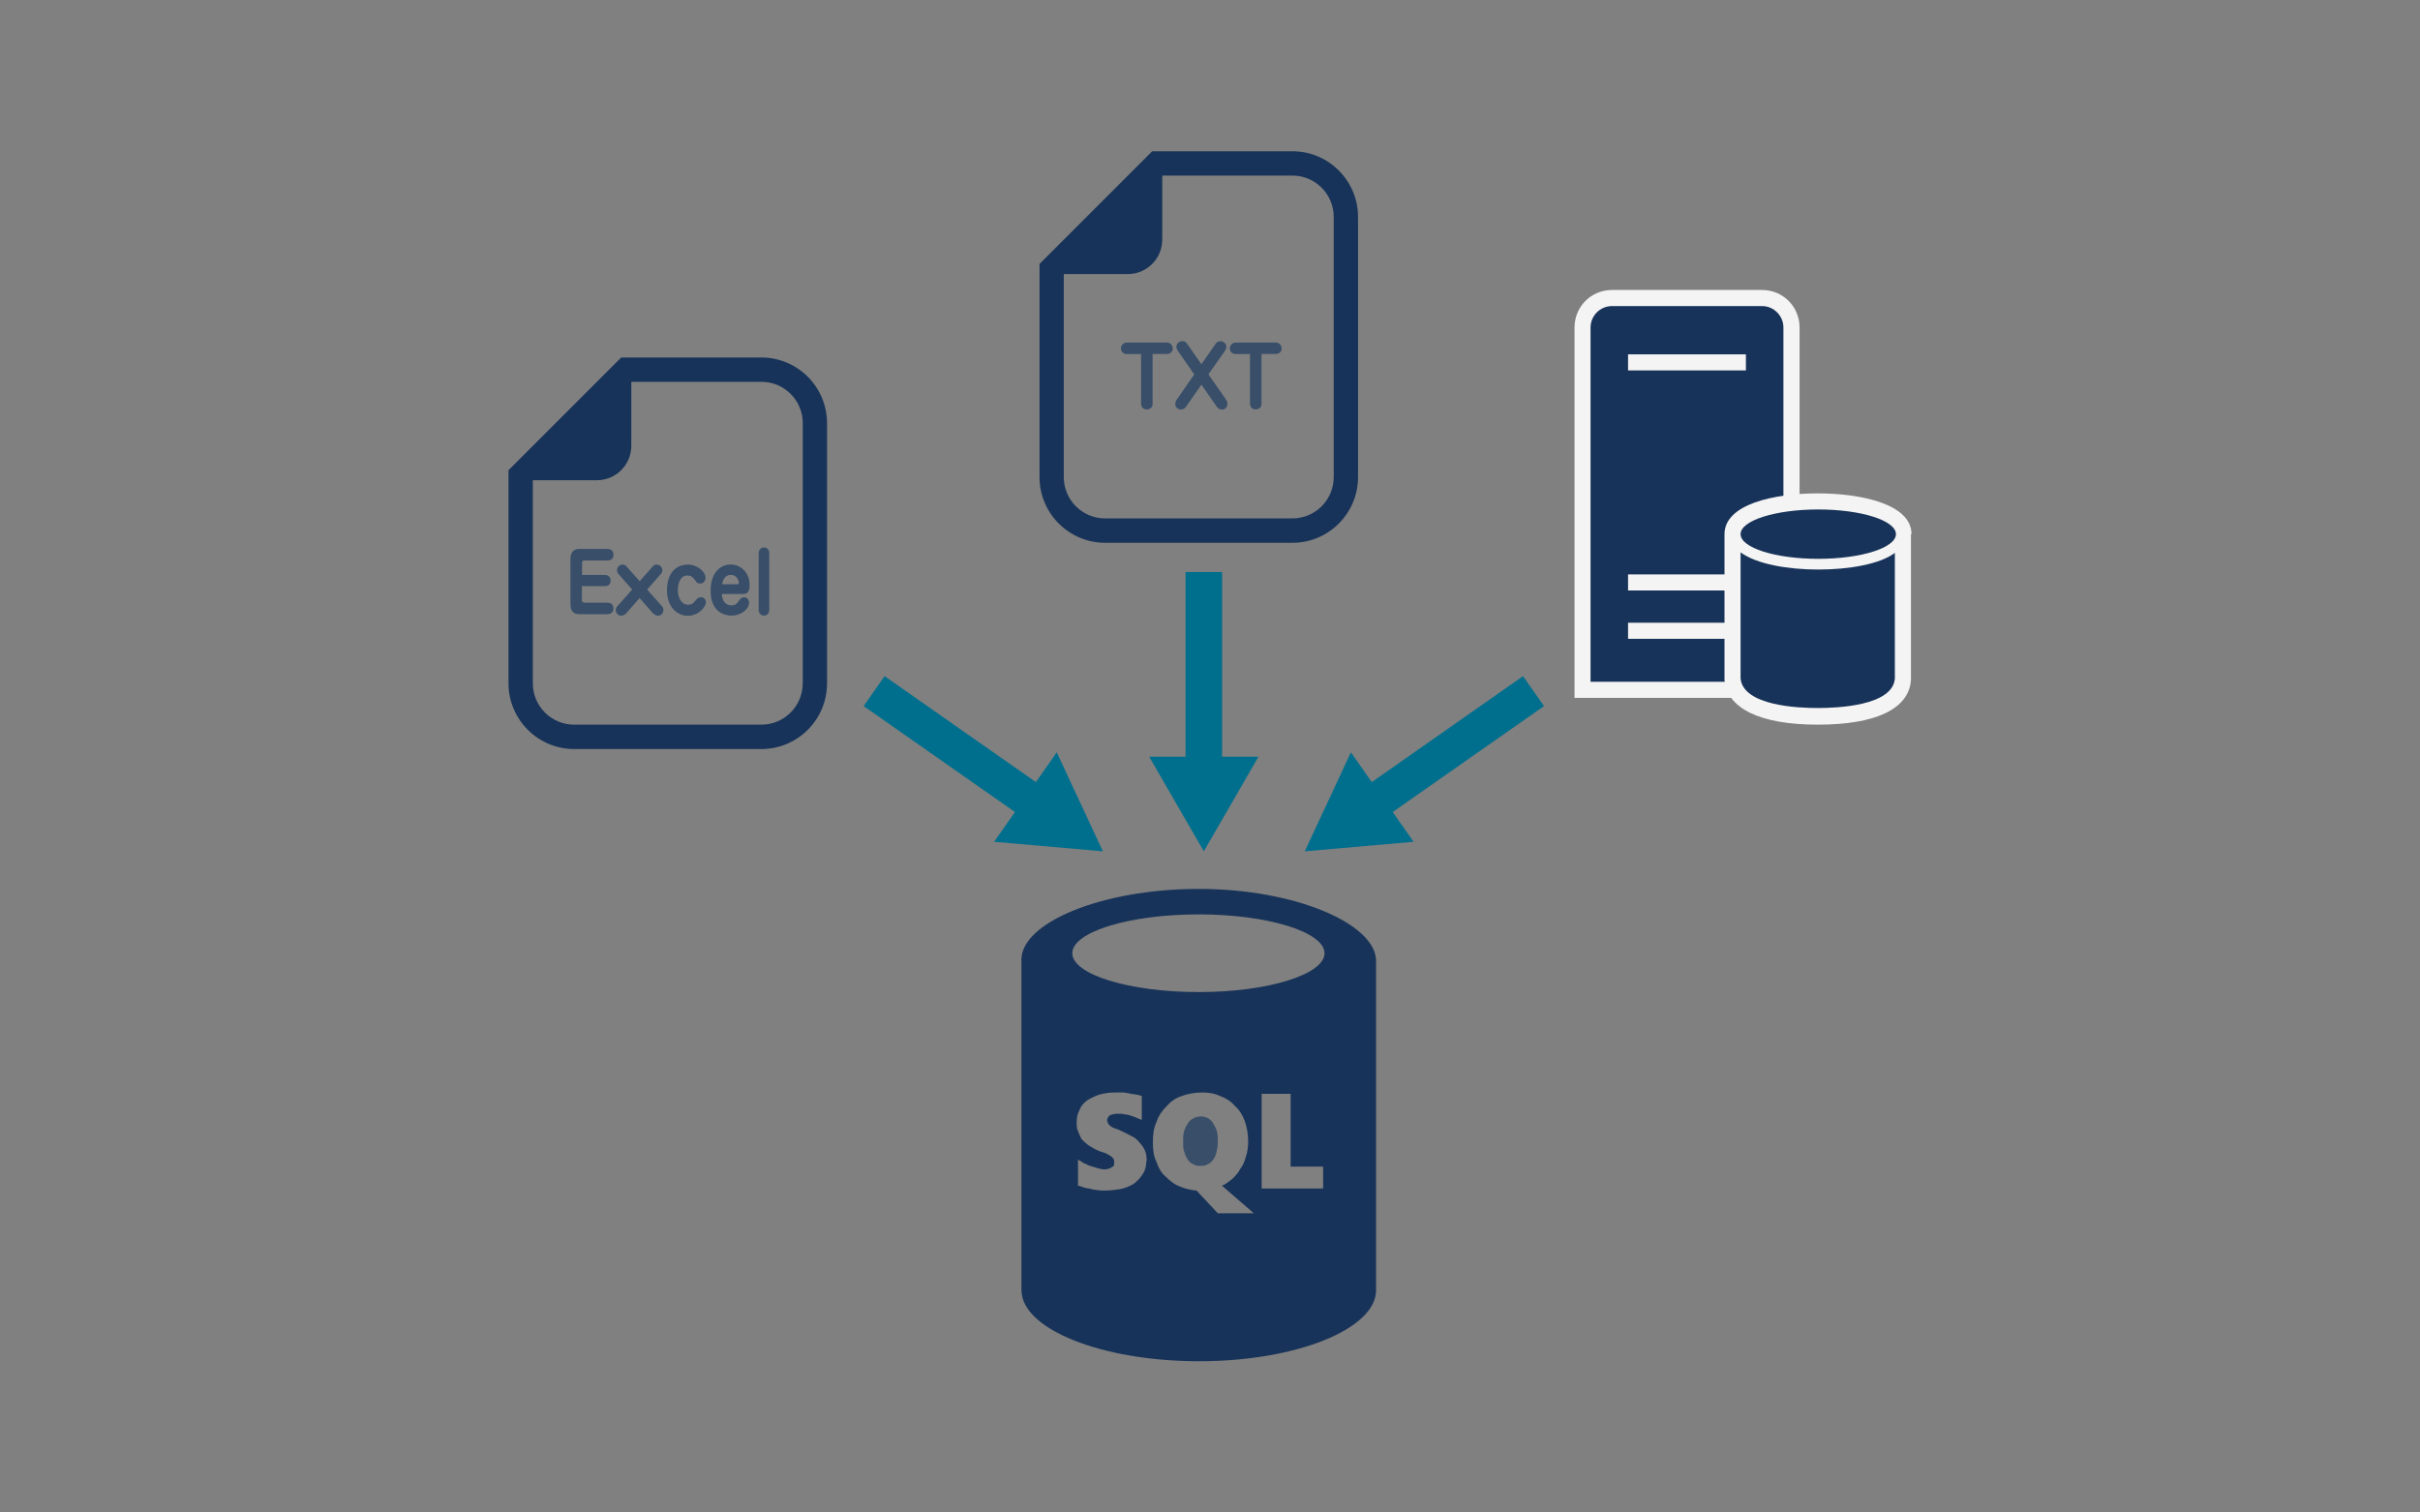<?xml version="1.0" encoding="utf-8"?>
<!-- Generator: Adobe Illustrator 27.0.1, SVG Export Plug-In . SVG Version: 6.00 Build 0)  -->
<svg version="1.1" id="レイヤー_1" xmlns="http://www.w3.org/2000/svg" xmlns:xlink="http://www.w3.org/1999/xlink" x="0px"
	 y="0px" width="400px" height="250px" viewBox="0 0 400 250" style="enable-background:new 0 0 400 250;" xml:space="preserve">
<rect x="0" y="0" width="400" height="250" fill="#808080" stroke="none"/>
<style type="text/css">
	.st0{fill-rule:evenodd;clip-rule:evenodd;fill:#F4F4F4;}
	.st1{fill-rule:evenodd;clip-rule:evenodd;fill:#183359;}
	.st2{fill:#006F8D;}
	.st3{fill:#183359;}
	.st4{fill:#384E69;}
	.st5{fill-rule:evenodd;clip-rule:evenodd;fill:#384E69;}
</style>
<g>
	<g>
		<path class="st0" d="M260.25,115.34V54.14c0-3.46,2.75-6.21,6.2-6.21h24.8c3.45,0,6.2,2.75,6.2,6.21v61.21H260.25z"/>
		<path class="st1" d="M288.59,61.23H269.1v-2.66h19.48V61.23z M288.59,97.6H269.1v-2.66h19.48V97.6z M288.59,105.59H269.1v-2.66
			h19.48V105.59z M291.24,50.59h-24.8c-1.95,0-3.54,1.6-3.54,3.55v58.55h31.88V54.14C294.78,52.19,293.19,50.59,291.24,50.59z"/>
		<path class="st0" d="M315.95,88.29c0-4.97-8.32-6.74-15.5-6.74c-7.17,0-15.41,1.77-15.41,6.74v24.13
			c0.44,4.7,5.93,7.36,15.41,7.36c9.56,0,15.05-2.57,15.41-7.36V88.29H315.95z"/>
		<path class="st1" d="M300.54,94.14c-5.05,0-10.18-0.89-12.84-2.84v20.85c0.44,4.52,9.56,4.88,12.75,4.88
			c3.19,0,12.4-0.35,12.75-4.88V91.39C310.72,93.26,305.59,94.14,300.54,94.14z"/>
		<ellipse class="st1" cx="300.54" cy="88.29" rx="12.84" ry="4.08"/>
	</g>
	<g>
		<polygon class="st2" points="202,94.55 195.96,94.55 195.96,125.08 189.95,125.08 198.98,140.72 208.01,125.08 202,125.08 		"/>
		<polygon class="st2" points="171.22,129.27 146.21,111.76 142.75,116.71 167.76,134.22 164.31,139.14 182.3,140.72 174.67,124.35 
					"/>
		<polygon class="st2" points="255.21,116.71 251.74,111.76 226.74,129.27 223.29,124.35 215.66,140.72 233.65,139.14 230.2,134.22 
					"/>
	</g>
	<g>
		<path class="st3" d="M125.85,59.09h-21.5h-1.67l-1.18,1.18L85.23,76.54l-1.18,1.18v1.67v33.56c0,5.99,4.87,10.86,10.86,10.86
			h30.94c5.99,0,10.85-4.87,10.85-10.86v-43C136.7,63.96,131.83,59.09,125.85,59.09z M132.68,112.94c0,3.78-3.06,6.84-6.84,6.84
			H94.91c-3.78,0-6.84-3.06-6.84-6.84V79.38h10.58c3.15,0,5.7-2.55,5.7-5.7V63.11h21.5c3.78,0,6.84,3.06,6.84,6.84V112.94
			L132.68,112.94z"/>
		<g>
			<path class="st4" d="M100.02,95.03c0.62,0,0.91,0.49,0.91,0.95c0,0.83-0.71,0.89-0.85,0.89h-3.9v2.37c0,0.18,0.14,0.38,0.4,0.38
				h3.81c0.33,0,1,0.1,1,0.97c0,0.86-0.81,0.93-0.97,0.93h-4.67c-0.97,0-1.46-0.51-1.46-1.71v-7.49c0-0.78,0.38-1.59,1.44-1.59h4.64
				c0.3,0,1.03,0.08,1.03,0.99c0,0.77-0.64,0.92-0.97,0.92h-3.91c-0.25,0-0.31,0.21-0.31,0.41v1.98H100.02z"/>
			<path class="st4" d="M102.2,94.84c-0.1-0.11-0.21-0.36-0.21-0.59c0-0.48,0.41-0.93,0.89-0.93c0.4,0,0.55,0.16,0.73,0.37
				l2.12,2.38l2.11-2.38c0.22-0.25,0.37-0.37,0.67-0.37c0.55,0,0.96,0.45,0.96,0.86c0,0.26-0.04,0.48-0.21,0.66l-2.3,2.61l2.48,2.78
				c0.06,0.07,0.22,0.26,0.22,0.59c0,0.51-0.38,0.94-0.84,0.94c-0.53,0-0.81-0.31-0.95-0.46l-2.15-2.45l-2.15,2.45
				c-0.14,0.15-0.42,0.46-0.9,0.46c-0.47,0-0.88-0.4-0.88-0.86c0-0.34,0.08-0.52,0.22-0.67l2.48-2.78L102.2,94.84z"/>
			<path class="st4" d="M116.61,95.52c0,0.63-0.45,0.93-0.9,0.93c-0.29,0-0.47-0.04-0.88-0.62c-0.37-0.52-0.68-0.71-1.23-0.71
				c-1.18,0-1.56,1.41-1.56,2.42c0,1.08,0.48,2.41,1.7,2.41c0.41,0,0.74-0.06,1.22-0.68c0.3-0.41,0.52-0.55,0.86-0.55
				c0.59,0,0.86,0.42,0.86,0.88c0,0.6-1.12,2.18-2.98,2.18c-1.81,0-3.46-1.49-3.46-4.26c0-1.56,0.59-4.2,3.54-4.2
				C115,93.32,116.61,94.33,116.61,95.52z"/>
			<path class="st4" d="M119.3,98.19c0.04,0.46,0.19,1.87,1.64,1.87c0.45,0,0.76-0.12,1.19-0.74c0.33-0.48,0.52-0.59,0.9-0.59
				c0.48,0,0.78,0.45,0.78,0.9c0,1.01-1.25,2.12-2.93,2.12c-1.19,0-3.42-0.63-3.42-4.09c0-3.2,1.77-4.35,3.31-4.35
				c1.73,0,3.13,1.4,3.13,3.34c0,0.99-0.26,1.53-1,1.53H119.3z M121.78,96.58c0.29,0,0.36-0.07,0.36-0.18
				c0-0.42-0.34-1.38-1.34-1.38c-1.16,0-1.4,1.25-1.45,1.56H121.78z"/>
			<path class="st4" d="M125.4,91.4c0-0.48,0.37-0.92,0.86-0.92c0.52,0,0.89,0.41,0.89,0.89v9.5c0,0.33-0.26,0.89-0.83,0.89
				c-0.51,0-0.92-0.4-0.92-0.92V91.4z"/>
		</g>
	</g>
	<g>
		<path class="st3" d="M213.62,25h-21.5h-1.67l-1.18,1.18L173,42.45l-1.18,1.18v1.67v33.56c0,5.99,4.87,10.86,10.86,10.86h30.94
			c5.99,0,10.85-4.87,10.85-10.86v-43C224.47,29.87,219.6,25,213.62,25z M220.45,78.85c0,3.78-3.06,6.84-6.84,6.84h-30.94
			c-3.78,0-6.84-3.06-6.84-6.84V45.3h10.58c3.15,0,5.7-2.55,5.7-5.7V29.02h21.5c3.78,0,6.84,3.06,6.84,6.84V78.85L220.45,78.85z"/>
		<g>
			<path class="st4" d="M190.52,66.77c0,0.59-0.48,0.9-0.96,0.9c-0.71,0-0.95-0.55-0.95-0.88v-8.27h-2.37
				c-0.56,0-0.96-0.38-0.96-0.95c0-0.63,0.59-0.95,0.96-0.95h6.64c0.58,0,0.96,0.48,0.96,1c0,0.64-0.58,0.89-0.96,0.89h-2.37V66.77z
				"/>
			<path class="st4" d="M202.62,66.01c0.12,0.18,0.26,0.4,0.26,0.74c0,0.51-0.37,0.95-0.85,0.95c-0.59,0-0.85-0.37-0.96-0.54
				l-2.49-3.58l-2.5,3.58c-0.15,0.22-0.38,0.52-0.88,0.52c-0.52,0-0.93-0.37-0.93-0.86c0-0.4,0.07-0.54,0.26-0.81l2.87-4.12
				l-2.72-3.91c-0.14-0.19-0.23-0.37-0.23-0.62c0-0.51,0.4-0.97,0.93-0.97c0.48,0,0.67,0.19,0.85,0.45l2.35,3.37l2.34-3.37
				c0.14-0.19,0.32-0.44,0.79-0.44c0.54,0,0.99,0.4,0.99,0.9c0,0.34-0.11,0.51-0.22,0.67l-2.74,3.91L202.62,66.01z"/>
			<path class="st4" d="M208.52,66.77c0,0.59-0.48,0.9-0.96,0.9c-0.71,0-0.95-0.55-0.95-0.88v-8.27h-2.37
				c-0.56,0-0.96-0.38-0.96-0.95c0-0.63,0.59-0.95,0.96-0.95h6.64c0.58,0,0.96,0.48,0.96,1c0,0.64-0.58,0.89-0.96,0.89h-2.37V66.77z
				"/>
		</g>
	</g>
	<g>
		<path class="st5" d="M196.39,191.77c0.23,0.35,0.59,0.59,0.93,0.7c0.35,0.23,0.7,0.23,1.17,0.23c0.35,0,0.7,0,1.05-0.23
			c0.35-0.11,0.58-0.34,0.93-0.7c0.23-0.35,0.46-0.7,0.59-1.28c0.11-0.46,0.23-1.05,0.23-1.75c0-0.59,0-1.05-0.12-1.64
			c-0.11-0.46-0.35-0.93-0.58-1.28c-0.12-0.35-0.47-0.7-0.82-0.93c-0.35-0.23-0.82-0.35-1.29-0.35c-0.47,0-0.94,0.12-1.28,0.35
			c-0.47,0.23-0.7,0.47-0.94,0.93c-0.23,0.35-0.47,0.82-0.58,1.28c-0.12,0.47-0.12,1.05-0.12,1.52c0,0.82,0,1.41,0.23,1.87
			C195.93,191.07,196.16,191.42,196.39,191.77"/>
		<path class="st1" d="M218.7,196.45h-10.16V180.8h4.79v12.03h5.37V196.45L218.7,196.45L218.7,196.45z M198.14,151.14
			c11.45,0,20.79,2.92,20.79,6.42c0,3.5-9.35,6.42-20.79,6.42c-11.56,0-20.9-2.92-20.9-6.42
			C177.24,154.06,186.58,151.14,198.14,151.14L198.14,151.14z M168.84,213.26c0,6.39,13.13,11.74,29.38,11.74
			c16.09,0,29.23-5.34,29.23-11.74h0v-54.65v0.23c0-6.07-13.2-11.91-29.31-11.91s-29.31,5.61-29.31,11.68V213.26z M189.39,192.83
			c-0.12,0.47-0.23,0.82-0.47,1.17c-0.23,0.35-0.46,0.7-0.82,1.05c-0.35,0.34-0.7,0.7-1.28,0.93c-0.47,0.23-1.05,0.47-1.75,0.58
			c-0.7,0.11-1.52,0.23-2.45,0.23c-0.46,0-0.93,0-1.4-0.11c-0.35,0-0.82-0.11-1.17-0.23c-0.35,0-0.7-0.12-1.06-0.23
			c-0.35-0.12-0.58-0.23-0.81-0.23v-4.32c0.23,0.11,0.58,0.35,0.94,0.58c0.35,0.12,0.7,0.35,1.05,0.46
			c0.35,0.12,0.82,0.23,1.17,0.35c0.46,0.11,0.82,0.23,1.17,0.23c0.35,0,0.7-0.12,0.82-0.12c0.23-0.11,0.47-0.23,0.59-0.35
			c0.11,0,0.11-0.12,0.23-0.23c0-0.23,0-0.35,0-0.47c0-0.23,0-0.47-0.12-0.58c-0.11-0.23-0.35-0.35-0.47-0.47
			c-0.23-0.12-0.58-0.35-0.82-0.46c-0.35-0.12-0.7-0.23-1.05-0.35c-0.59-0.23-1.17-0.58-1.75-0.93c-0.47-0.35-0.82-0.7-1.17-1.05
			c-0.23-0.47-0.46-0.94-0.58-1.28c-0.23-0.47-0.23-0.94-0.23-1.41c0-0.81,0.12-1.51,0.47-2.1c0.23-0.7,0.7-1.17,1.29-1.63
			c0.59-0.35,1.29-0.7,1.99-0.93c0.82-0.23,1.63-0.35,2.57-0.35c0.58,0,1.05,0,1.52,0c0.47,0.11,0.82,0.11,1.17,0.23
			c0.35,0,0.7,0.12,0.93,0.12c0.35,0.11,0.59,0.11,0.82,0.23v3.97c-0.23-0.12-0.46-0.23-0.82-0.35c-0.23-0.11-0.58-0.23-0.93-0.35
			c-0.35-0.12-0.7-0.23-1.05-0.23c-0.35-0.11-0.7-0.11-1.16-0.11c-0.47,0-0.94,0.11-1.29,0.23c-0.23,0.23-0.47,0.47-0.47,0.82
			c0,0.23,0.11,0.35,0.11,0.46c0.12,0.23,0.23,0.35,0.35,0.47c0.11,0.11,0.35,0.23,0.58,0.35c0.35,0.12,0.58,0.23,0.94,0.35
			c0.7,0.34,1.28,0.58,1.87,0.93c0.58,0.23,1.05,0.58,1.4,1.05c0.35,0.34,0.7,0.81,0.93,1.28c0.23,0.46,0.35,1.05,0.35,1.75
			C189.5,192.13,189.39,192.47,189.39,192.83L189.39,192.83z M191.14,192.01c-0.47-0.93-0.58-1.98-0.58-3.15
			c0-1.28,0.11-2.33,0.58-3.38c0.35-1.05,0.93-1.87,1.63-2.57c0.7-0.82,1.52-1.41,2.57-1.75c0.94-0.35,2.1-0.58,3.27-0.58
			c1.05,0,2.1,0.11,3.04,0.58c0.94,0.34,1.75,0.81,2.45,1.63c0.7,0.59,1.29,1.52,1.63,2.45c0.35,1.05,0.58,2.1,0.58,3.38
			c0,0.94-0.11,1.76-0.35,2.46c-0.23,0.82-0.47,1.52-0.94,2.1c-0.35,0.7-0.82,1.17-1.29,1.64c-0.58,0.47-1.16,0.93-1.75,1.17
			l5.26,4.55h-5.95l-3.5-3.74c-1.05-0.11-1.99-0.34-2.8-0.7c-0.94-0.35-1.64-0.93-2.34-1.64
			C191.95,193.88,191.49,193.06,191.14,192.01L191.14,192.01z"/>
	</g>
</g>
</svg>

